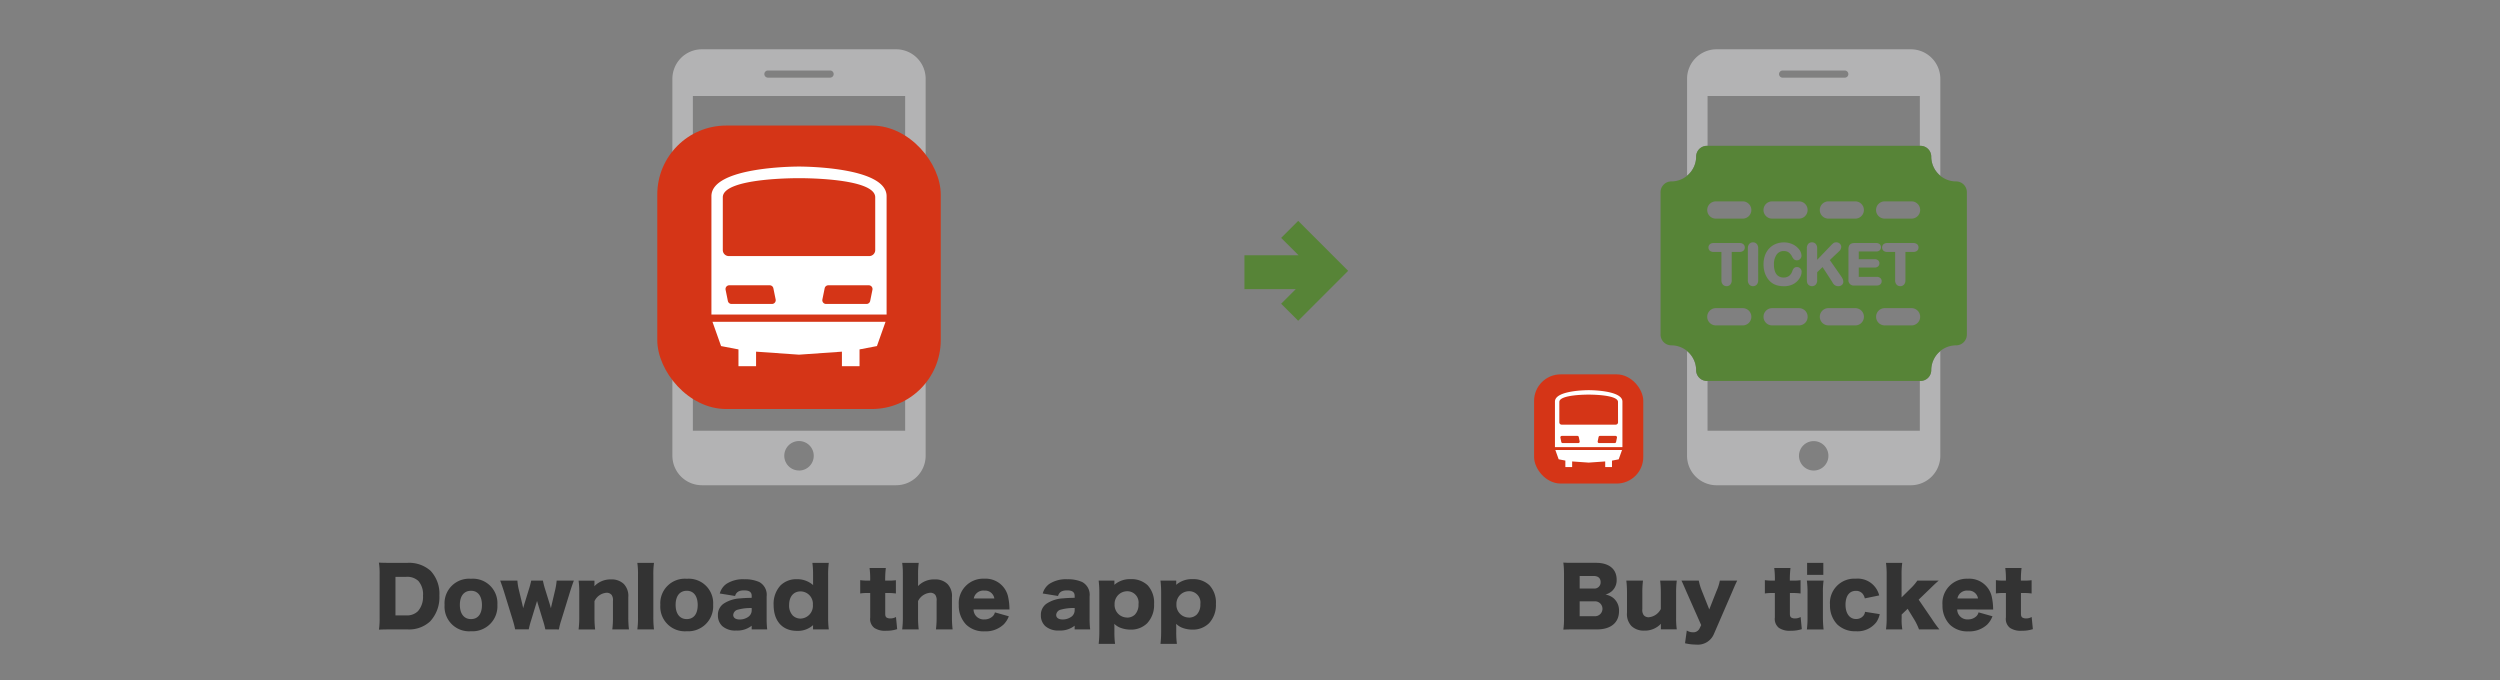 <svg height="102" viewBox="0 0 375 102" width="375" xmlns="http://www.w3.org/2000/svg" xmlns:xlink="http://www.w3.org/1999/xlink"><rect x="0" y="0" width="375" height="102" fill="#808080" stroke="none"/><clipPath id="a"><path d="m0 0h375v102h-375z"/></clipPath><g clip-path="url(#a)"><g transform="translate(65.93 7.394)"><path d="m68.5 0h-29.155a4.429 4.429 0 0 0 -4.417 4.417v56.555a4.431 4.431 0 0 0 4.417 4.419h29.155a4.428 4.428 0 0 0 4.417-4.417v-56.56a4.429 4.429 0 0 0 -4.417-4.414zm-19.242 3.181h9.327a.535.535 0 1 1 0 1.071h-9.327a.535.535 0 0 1 0-1.071zm4.664 60a2.209 2.209 0 1 1 2.208-2.21 2.209 2.209 0 0 1 -2.2 2.217h-.007zm15.92-5.966h-31.842v-50.208h31.842z" fill="#b3b3b4"/><rect fill="#d53517" height="42.521" rx="10.345" transform="translate(32.662 11.439)" width="42.521"/><path d="m53.922 17.59s-13.139-.064-13.139 4.445v17.747h26.277v-17.747c0-4.508-13.138-4.445-13.138-4.445zm-4.058 20.61h-6.064a.562.562 0 0 1 -.551-.45l-.341-1.677a.564.564 0 0 1 .442-.664.553.553 0 0 1 .11-.011h6.065a.563.563 0 0 1 .551.451l.341 1.677a.563.563 0 0 1 -.44.663.567.567 0 0 1 -.111.011zm15.072-2.127-.34 1.677a.562.562 0 0 1 -.551.45h-6.065a.563.563 0 0 1 -.552-.674l.341-1.677a.562.562 0 0 1 .551-.451h6.065a.562.562 0 0 1 .551.675zm.417-5.956a.9.9 0 0 1 -.9.9h-21.063a.9.9 0 0 1 -.9-.9v-7.917c0-2.965 11.432-2.866 11.432-2.866s11.431-.1 11.431 2.866z" fill="#fff"/><path d="m42.23 44.517 2.609.5v2.517h2.641v-2.179l6.439.451 6.439-.451v2.179h2.642v-2.517l2.609-.5 1.291-3.639h-25.959z" fill="#fff"/><path d="m136.29 33.23-2.556-2.556-4.934-4.938-2.555 2.556 2.608 2.607h-8.118v5.074h7.7l-2.194 2.194 2.556 2.555 4.938-4.938 2.555-2.555z" fill="#578437"/><path d="m223.757 48.128a1.618 1.618 0 0 1 -1.618 1.618h-.095v7.474h-31.844v-7.474h-.094a1.618 1.618 0 0 1 -1.618-1.618 3.7 3.7 0 0 0 -1.362-2.853v15.7a4.431 4.431 0 0 0 4.417 4.419h29.157a4.428 4.428 0 0 0 4.417-4.417v-15.7a3.7 3.7 0 0 0 -1.362 2.853zm-17.633 15.058a2.207 2.207 0 1 1 2.208-2.208 2.207 2.207 0 0 1 -2.208 2.208z" fill="#b3b3b4"/><path d="m188.492 16.1a1.618 1.618 0 0 1 1.618-1.618h.094v-7.477h31.841v7.475h.094a1.618 1.618 0 0 1 1.618 1.618 3.7 3.7 0 0 0 1.361 2.853v-14.533a4.429 4.429 0 0 0 -4.418-4.418h-29.153a4.429 4.429 0 0 0 -4.417 4.417v14.534a3.7 3.7 0 0 0 1.362-2.851zm12.969-12.915h9.327a.535.535 0 0 1 0 1.07h-9.327a.535.535 0 0 1 0-1.07z" fill="#b3b3b4"/><path d="m227.478 19.819a3.725 3.725 0 0 1 -3.721-3.721 1.618 1.618 0 0 0 -1.617-1.618h-32.03a1.618 1.618 0 0 0 -1.618 1.618 3.725 3.725 0 0 1 -3.721 3.721 1.618 1.618 0 0 0 -1.618 1.618v21.353a1.618 1.618 0 0 0 1.618 1.618 3.725 3.725 0 0 1 3.721 3.721 1.618 1.618 0 0 0 1.618 1.618h32.03a1.618 1.618 0 0 0 1.618-1.617 3.725 3.725 0 0 1 3.721-3.721 1.618 1.618 0 0 0 1.621-1.619v-21.354a1.618 1.618 0 0 0 -1.617-1.618zm-12.215 11.67a.759.759 0 0 1 .527.168.586.586 0 0 1 .191.452.6.6 0 0 1 -.186.453.746.746 0 0 1 -.532.175h-2.378v1.4h2.691a.781.781 0 0 1 .544.176.618.618 0 0 1 .2.476.608.608 0 0 1 -.2.468.782.782 0 0 1 -.544.176h-3.327a.8.8 0 0 1 -.912-.912v-4.548a1.165 1.165 0 0 1 .094-.5.645.645 0 0 1 .325-.322 1.192 1.192 0 0 1 .494-.091h3.232a.784.784 0 0 1 .544.172.644.644 0 0 1 .012.911l-.012.012a.784.784 0 0 1 -.544.172h-2.6v1.161h2.378zm-6.931-8.677h4.029a1.294 1.294 0 1 1 0 2.588h-4.029a1.294 1.294 0 1 1 0-2.588zm-8.444 0h4.029a1.294 1.294 0 1 1 0 2.588h-4.029a1.294 1.294 0 0 1 0-2.588zm.46 10.592a1.328 1.328 0 0 0 .5.625 1.394 1.394 0 0 0 .762.206 1.341 1.341 0 0 0 .8-.231 1.432 1.432 0 0 0 .493-.693 1.459 1.459 0 0 1 .217-.433.592.592 0 0 1 .5-.214.678.678 0 0 1 .488.2.667.667 0 0 1 .205.5 1.776 1.776 0 0 1 -.155.687 2.416 2.416 0 0 1 -.479.708 2.452 2.452 0 0 1 -.834.564 2.973 2.973 0 0 1 -1.168.215 4.047 4.047 0 0 1 -.906-.095 2.614 2.614 0 0 1 -.758-.3 2.581 2.581 0 0 1 -.627-.538 3.167 3.167 0 0 1 -.431-.672 3.482 3.482 0 0 1 -.266-.789 4.271 4.271 0 0 1 -.088-.883 3.935 3.935 0 0 1 .222-1.363 2.959 2.959 0 0 1 .643-1.044 2.828 2.828 0 0 1 .983-.662 3.181 3.181 0 0 1 1.194-.226 3 3 0 0 1 1.38.31 2.538 2.538 0 0 1 .937.774 1.592 1.592 0 0 1 .335.908.69.69 0 0 1 -.191.481.628.628 0 0 1 -.477.213.65.65 0 0 1 -.464-.156 1.671 1.671 0 0 1 -.293-.425 1.693 1.693 0 0 0 -.512-.614 1.22 1.22 0 0 0 -.706-.194 1.281 1.281 0 0 0 -1.074.511 2.455 2.455 0 0 0 -.413 1.529 2.88 2.88 0 0 0 .185 1.11zm-8.9-10.592h4.029a1.294 1.294 0 0 1 0 2.588h-4.029a1.294 1.294 0 0 1 0-2.588zm-.331 7.583a.832.832 0 0 1 -.574-.18.674.674 0 0 1 -.016-.953l.026-.026a.845.845 0 0 1 .565-.175h3.882a.84.84 0 0 1 .581.182.629.629 0 0 1 .208.487.62.62 0 0 1 -.211.486.847.847 0 0 1 -.577.179h-1.174v4.229a.964.964 0 0 1 -.212.672.726.726 0 0 1 -.556.235.734.734 0 0 1 -.562-.237.959.959 0 0 1 -.214-.67v-4.23zm4.36 11.021h-4.029a1.294 1.294 0 0 1 0-2.588h4.031a1.294 1.294 0 1 1 0 2.588zm2.319-6.792a.959.959 0 0 1 -.214.67.738.738 0 0 1 -.566.237.721.721 0 0 1 -.555-.24.96.96 0 0 1 -.213-.668v-4.762a.96.96 0 0 1 .211-.665.723.723 0 0 1 .557-.238.742.742 0 0 1 .566.235.951.951 0 0 1 .215.669zm6.124 6.792h-4.029a1.294 1.294 0 1 1 0-2.588h4.031a1.294 1.294 0 1 1 0 2.588zm2.726-6.792a.95.95 0 0 1 -.217.674.743.743 0 0 1 -.563.234.761.761 0 0 1 -.381-.1.738.738 0 0 1 -.284-.284.894.894 0 0 1 -.09-.334c-.009-.107-.013-.255-.013-.454v-4.499a.978.978 0 0 1 .2-.663.717.717 0 0 1 .565-.241.742.742 0 0 1 .566.235.951.951 0 0 1 .215.669v1.717l2.125-2.216a2.32 2.32 0 0 1 .318-.288.705.705 0 0 1 .417-.116.752.752 0 0 1 .538.2.657.657 0 0 1 .213.494.906.906 0 0 1 -.326.649l-1.387 1.315 1.635 2.343a3.219 3.219 0 0 1 .286.471 1.034 1.034 0 0 1 .106.442.623.623 0 0 1 -.21.469.765.765 0 0 1 -.541.192.887.887 0 0 1 -.507-.137 1.1 1.1 0 0 1 -.319-.34q-.112-.183-.2-.333l-1.337-2.055-.811.777v1.18zm5.718 6.792h-4.029a1.294 1.294 0 0 1 0-2.588h4.031a1.294 1.294 0 1 1 0 2.588zm8.444 0h-4.029a1.294 1.294 0 1 1 0-2.588h4.021a1.294 1.294 0 1 1 0 2.588zm-3.642-11.021a.832.832 0 0 1 -.574-.18.674.674 0 0 1 -.017-.953l.026-.026a.845.845 0 0 1 .565-.175h3.892a.84.84 0 0 1 .581.182.629.629 0 0 1 .208.487.62.62 0 0 1 -.212.486.847.847 0 0 1 -.577.179h-1.174v4.229a.964.964 0 0 1 -.212.672.726.726 0 0 1 -.556.235.734.734 0 0 1 -.562-.237.959.959 0 0 1 -.214-.67v-4.23zm3.634-4.995h-4.029a1.294 1.294 0 0 1 0-2.588h4.029a1.294 1.294 0 0 1 0 2.588z" fill="#578437"/><rect fill="#d53517" height="16.379" rx="3.985" transform="translate(164.182 48.76)" width="16.379"/><g fill="#fff"><path d="m172.372 51.13s-5.061-.025-5.061 1.712v6.836h10.122v-6.836c0-1.737-5.061-1.712-5.061-1.712zm-1.563 7.94h-2.336a.217.217 0 0 1 -.212-.174l-.131-.646a.217.217 0 0 1 .212-.26h2.336a.217.217 0 0 1 .212.174l.131.646a.217.217 0 0 1 -.212.26zm5.806-.82-.131.646a.217.217 0 0 1 -.212.174h-2.336a.217.217 0 0 1 -.212-.26l.131-.646a.217.217 0 0 1 .212-.174h2.333a.217.217 0 0 1 .213.26zm.161-2.294a.347.347 0 0 1 -.347.347h-8.113a.347.347 0 0 1 -.347-.347v-3.056c0-1.142 4.4-1.1 4.4-1.1s4.4-.038 4.4 1.1z"/><path d="m167.869 61.5 1.005.193v.97h1.017v-.84l2.48.174 2.48-.174v.84h1.017v-.963l1.005-.193.5-1.4h-10z"/></g></g><g fill="#333"><path d="m5.444 12.656a11.453 11.453 0 0 1 -.1 1.752c.5-.024.84-.036 1.764-.036h2.536a4.63 4.63 0 0 0 3.372-1.2 5.3 5.3 0 0 0 1.392-3.872 5.028 5.028 0 0 0 -1.32-3.72 4.84 4.84 0 0 0 -3.468-1.192h-2.508c-1 0-1.3-.012-1.776-.036a10.308 10.308 0 0 1 .108 1.764zm2.376-.384v-5.784h1.572a2.451 2.451 0 0 1 1.86.612 3.054 3.054 0 0 1 .7 2.232 3.246 3.246 0 0 1 -.756 2.3 2.323 2.323 0 0 1 -1.764.636zm11.316 2.376a3.748 3.748 0 0 0 3.972-3.972 3.67 3.67 0 0 0 -3.96-3.9 3.677 3.677 0 0 0 -3.96 3.924 3.686 3.686 0 0 0 3.948 3.948zm.024-6.072c1.02 0 1.632.792 1.632 2.136s-.6 2.112-1.644 2.112-1.668-.8-1.668-2.136.62-2.112 1.68-2.112zm13.176 5.8a10.044 10.044 0 0 1 .36-1.4l1.344-4.364c.18-.564.36-1.1.54-1.56h-2.58a9.784 9.784 0 0 1 -.252 1.512l-.5 2.124c-.072.324-.072.324-.108.5-.048-.144-.12-.408-.144-.492l-.7-2.268a11.393 11.393 0 0 1 -.36-1.38h-1.752a13.6 13.6 0 0 1 -.372 1.38l-.672 2.184c-.024.108-.024.108-.168.576-.012-.1-.06-.288-.12-.576l-.516-2.148a8.148 8.148 0 0 1 -.228-1.416h-2.58c.228.612.408 1.14.54 1.56l1.344 4.356a13.545 13.545 0 0 1 .36 1.4h2.04a12.669 12.669 0 0 1 .372-1.4l.732-2.4c.06-.168.06-.192.144-.468.024.108.072.264.132.468l.732 2.4a10.985 10.985 0 0 1 .372 1.4zm5.436 0a14.626 14.626 0 0 1 -.1-1.812v-2.428a2.173 2.173 0 0 1 1.788-1.26.932.932 0 0 1 .792.336 1.368 1.368 0 0 1 .192.888v2.46a13.654 13.654 0 0 1 -.1 1.812h2.5a15.36 15.36 0 0 1 -.1-1.8v-3.012a2.587 2.587 0 0 0 -.684-2.016 2.644 2.644 0 0 0 -1.932-.672 3.308 3.308 0 0 0 -2.472 1.02c0-.084.012-.264.012-.336v-.5h-2.38a11.925 11.925 0 0 1 .1 1.812v3.7a13.424 13.424 0 0 1 -.1 1.812zm6.328-9.988a11.529 11.529 0 0 1 .1 1.812v6.36a12.128 12.128 0 0 1 -.1 1.812h2.5a14.374 14.374 0 0 1 -.1-1.812v-6.36a12.23 12.23 0 0 1 .1-1.812zm7.4 10.26a3.748 3.748 0 0 0 3.972-3.972 3.67 3.67 0 0 0 -3.96-3.9 3.677 3.677 0 0 0 -3.96 3.924 3.686 3.686 0 0 0 3.948 3.948zm.024-6.072c1.02 0 1.632.792 1.632 2.136s-.6 2.112-1.644 2.112-1.668-.8-1.668-2.136.624-2.112 1.68-2.112zm9.732 1.056c-.864.024-1.224.036-1.692.084a4.991 4.991 0 0 0 -2.5.78 2.017 2.017 0 0 0 -.876 1.752 2.16 2.16 0 0 0 .66 1.632 2.935 2.935 0 0 0 2.076.66 3.486 3.486 0 0 0 2.328-.72v.552h2.328a13.9 13.9 0 0 1 -.084-1.7v-3.244a2.168 2.168 0 0 0 -1.1-2.16 5.211 5.211 0 0 0 -2.22-.42 4.606 4.606 0 0 0 -2.7.684 2.578 2.578 0 0 0 -1.008 1.452l2.292.372c.18-.588.588-.84 1.356-.84.792 0 1.14.264 1.14.84zm0 1.872a1.209 1.209 0 0 1 -.432.924 2.221 2.221 0 0 1 -1.356.456c-.624 0-.984-.252-.984-.684a.887.887 0 0 1 .7-.792 7.125 7.125 0 0 1 2.076-.24zm9.2 2.868h2.364a14.222 14.222 0 0 1 -.1-1.884v-6.216a13.435 13.435 0 0 1 .1-1.884h-2.46a13.326 13.326 0 0 1 .1 1.884v1c0 .168 0 .276.012.456a3.581 3.581 0 0 0 -2.46-.888 3.349 3.349 0 0 0 -2.436.936 4.046 4.046 0 0 0 -1.032 2.924c0 2.424 1.32 3.888 3.5 3.888a3.379 3.379 0 0 0 2.424-.864 2.226 2.226 0 0 0 -.012.264zm-1.884-5.7a1.863 1.863 0 0 1 1.86 2 1.917 1.917 0 0 1 -1.848 2.076 1.663 1.663 0 0 1 -1.164-.456 2.151 2.151 0 0 1 -.552-1.584c.004-1.256.664-2.036 1.708-2.036zm10.452-1.62h-.424a7.236 7.236 0 0 1 -1.068-.072v2a7.254 7.254 0 0 1 1.044-.072h.456v3.672a1.691 1.691 0 0 0 .624 1.572 2.9 2.9 0 0 0 1.764.42 5.162 5.162 0 0 0 1.656-.24l-.18-1.824a1.655 1.655 0 0 1 -.84.216 1.042 1.042 0 0 1 -.556-.124c-.156-.108-.216-.276-.216-.612v-3.076h.5a7.752 7.752 0 0 1 1.1.072v-1.992a8.2 8.2 0 0 1 -1.176.06h-.432v-.252a13.946 13.946 0 0 1 .1-1.644h-2.444a12.231 12.231 0 0 1 .1 1.644zm7.284 7.32a14.624 14.624 0 0 1 -.1-1.812v-2.436a2.228 2.228 0 0 1 1.812-1.248.923.923 0 0 1 .78.324 1.408 1.408 0 0 1 .192.9v2.46a13.653 13.653 0 0 1 -.1 1.812h2.5a15.36 15.36 0 0 1 -.1-1.8v-3.012a2.587 2.587 0 0 0 -.684-2.016 2.6 2.6 0 0 0 -1.908-.672 3.319 3.319 0 0 0 -2.5 1c0-.108.012-.3.012-.4v-1.272a12.127 12.127 0 0 1 .1-1.812h-2.484a11.825 11.825 0 0 1 .1 1.812v6.36a13.424 13.424 0 0 1 -.1 1.812zm13.62-2.988a2.178 2.178 0 0 1 -.012-.24 8.751 8.751 0 0 0 -.18-1.572 3.449 3.449 0 0 0 -3.6-2.808 3.664 3.664 0 0 0 -3.816 3.948 4.084 4.084 0 0 0 1.092 2.928 3.752 3.752 0 0 0 2.788 1.02 3.9 3.9 0 0 0 2.832-1.02 3.488 3.488 0 0 0 .792-1.236l-2.088-.588a1.175 1.175 0 0 1 -.36.612 1.752 1.752 0 0 1 -1.212.444 1.513 1.513 0 0 1 -1.632-1.488zm-5.36-1.656a1.448 1.448 0 0 1 1.572-1.176 1.4 1.4 0 0 1 1.512 1.176zm15.132-.1c-.864.024-1.224.036-1.692.084a4.991 4.991 0 0 0 -2.5.78 2.017 2.017 0 0 0 -.876 1.752 2.16 2.16 0 0 0 .66 1.632 2.935 2.935 0 0 0 2.076.66 3.486 3.486 0 0 0 2.328-.72v.552h2.328a13.9 13.9 0 0 1 -.084-1.7v-3.24a2.168 2.168 0 0 0 -1.1-2.16 5.21 5.21 0 0 0 -2.22-.42 4.606 4.606 0 0 0 -2.7.684 2.578 2.578 0 0 0 -1.008 1.452l2.292.372c.18-.588.588-.84 1.356-.84.792 0 1.14.264 1.14.84zm0 1.872a1.209 1.209 0 0 1 -.432.924 2.221 2.221 0 0 1 -1.356.456c-.624 0-.984-.252-.984-.684a.887.887 0 0 1 .7-.792 7.125 7.125 0 0 1 2.076-.24zm6.06 5.04a12.539 12.539 0 0 1 -.1-1.74v-.828c-.012-.168-.012-.324-.012-.432a2.838 2.838 0 0 0 .828.552 4.329 4.329 0 0 0 1.62.312 3.444 3.444 0 0 0 2.472-.948 3.98 3.98 0 0 0 1.044-2.9 3.817 3.817 0 0 0 -.96-2.8 3.505 3.505 0 0 0 -2.544-.924 3.559 3.559 0 0 0 -2.46.852c0-.06.012-.156.012-.228v-.404h-2.36a14.7 14.7 0 0 1 .1 1.884v5.856a15.413 15.413 0 0 1 -.1 1.752zm1.812-3.948a1.888 1.888 0 0 1 -1.884-1.98 1.9 1.9 0 0 1 1.812-1.964 1.694 1.694 0 0 1 1.776 1.932 2.144 2.144 0 0 1 -.528 1.56 1.66 1.66 0 0 1 -1.176.46zm7.464 3.948a12.539 12.539 0 0 1 -.1-1.74v-.828c-.012-.168-.012-.324-.012-.432a2.838 2.838 0 0 0 .828.552 4.329 4.329 0 0 0 1.62.312 3.444 3.444 0 0 0 2.472-.948 3.98 3.98 0 0 0 1.044-2.9 3.817 3.817 0 0 0 -.96-2.8 3.5 3.5 0 0 0 -2.544-.924 3.559 3.559 0 0 0 -2.46.852c0-.06.012-.156.012-.228v-.404h-2.364a14.7 14.7 0 0 1 .1 1.884v5.856a15.413 15.413 0 0 1 -.1 1.752zm1.812-3.948a1.888 1.888 0 0 1 -1.884-1.98 1.9 1.9 0 0 1 1.812-1.968 1.694 1.694 0 0 1 1.776 1.932 2.144 2.144 0 0 1 -.528 1.56 1.66 1.66 0 0 1 -1.176.464z" transform="translate(51.5 80.04)"/><path d="m38.042 14.372c2.088 0 3.312-1.02 3.312-2.748a2.425 2.425 0 0 0 -.78-1.9 2.52 2.52 0 0 0 -1.248-.576 2.691 2.691 0 0 0 .972-.528 2.2 2.2 0 0 0 .7-1.716c0-1.584-1.14-2.52-3.084-2.52h-3.148c-.984 0-1.152 0-1.764-.036a13.279 13.279 0 0 1 .1 1.728v6.564a11.427 11.427 0 0 1 -.1 1.764c.516-.024.864-.036 1.776-.036zm-2.592-6.132v-1.884h2.088c.684 0 1.056.336 1.056.924a.928.928 0 0 1 -1.032.96zm0 1.92h2.2a1.12 1.12 0 1 1 .012 2.232h-2.212zm12.072-3.108a14.556 14.556 0 0 1 .1 1.8v2.46a2.265 2.265 0 0 1 -1.8 1.236.938.938 0 0 1 -.78-.336 1.365 1.365 0 0 1 -.192-.9v-2.46a13.581 13.581 0 0 1 .1-1.8h-2.5a15.36 15.36 0 0 1 .1 1.8v3.012a2.587 2.587 0 0 0 .684 2.016 2.642 2.642 0 0 0 1.908.672 3.283 3.283 0 0 0 2.5-1.032 3.148 3.148 0 0 0 -.012.324v.516h2.388a11.749 11.749 0 0 1 -.1-1.8v-3.708a13.349 13.349 0 0 1 .1-1.8zm6.156 6.672-.252.516a1.019 1.019 0 0 1 -.972.564 1.83 1.83 0 0 1 -.936-.264l-.264 1.908a7.214 7.214 0 0 0 1.644.2 2.617 2.617 0 0 0 2.712-1.644l2.748-6.344c.42-.984.42-.984.72-1.608h-2.6a7.159 7.159 0 0 1 -.516 1.6l-1.072 2.72-1.104-2.772a7.973 7.973 0 0 1 -.468-1.548h-2.6c.156.3.2.408.72 1.608zm11.052-6.672h-.43a7.236 7.236 0 0 1 -1.07-.072v2a7.254 7.254 0 0 1 1.044-.072h.456v3.672a1.691 1.691 0 0 0 .624 1.572 2.9 2.9 0 0 0 1.764.42 5.162 5.162 0 0 0 1.656-.24l-.18-1.824a1.655 1.655 0 0 1 -.84.216 1.042 1.042 0 0 1 -.554-.124c-.156-.108-.216-.276-.216-.612v-3.076h.5a7.752 7.752 0 0 1 1.1.072v-1.992a8.2 8.2 0 0 1 -1.176.06h-.432v-.252a13.946 13.946 0 0 1 .1-1.644h-2.442a12.231 12.231 0 0 1 .1 1.644zm4.836-2.664v1.8h2.434v-1.8zm-.036 2.664a12.867 12.867 0 0 1 .1 1.812v3.7a13.424 13.424 0 0 1 -.1 1.812h2.508a16.372 16.372 0 0 1 -.1-1.812v-3.7a11.925 11.925 0 0 1 .1-1.812zm10.848 2.22a3.313 3.313 0 0 0 -3.528-2.508 3.645 3.645 0 0 0 -3.85 3.936 4.058 4.058 0 0 0 1.08 2.916 3.836 3.836 0 0 0 2.8 1.032 3.549 3.549 0 0 0 3.084-1.38 3.618 3.618 0 0 0 .5-1.188l-2.208-.348a1.18 1.18 0 0 1 -.216.552 1.386 1.386 0 0 1 -1.14.528c-.96 0-1.572-.84-1.572-2.136 0-1.32.576-2.088 1.548-2.088a1.269 1.269 0 0 1 1.008.42 1.69 1.69 0 0 1 .336.708zm1.022-4.884a13.485 13.485 0 0 1 .1 1.812v6.36a12.758 12.758 0 0 1 -.1 1.812h2.448a8.813 8.813 0 0 1 -.1-1.752v-.48l.9-.864.912 1.488a9 9 0 0 1 .792 1.608h3.06a18.091 18.091 0 0 1 -1.112-1.536l-2-2.928 1.74-1.68c.648-.636.792-.768 1.26-1.176h-3.2a7.391 7.391 0 0 1 -1.044 1.212l-1.32 1.308v-3.372a12.231 12.231 0 0 1 .1-1.812zm16.08 7a2.178 2.178 0 0 1 -.012-.24 8.751 8.751 0 0 0 -.18-1.572 3.449 3.449 0 0 0 -3.6-2.808 3.664 3.664 0 0 0 -3.816 3.948 4.084 4.084 0 0 0 1.092 2.928 3.752 3.752 0 0 0 2.784 1.02 3.9 3.9 0 0 0 2.832-1.02 3.488 3.488 0 0 0 .79-1.244l-2.088-.588a1.175 1.175 0 0 1 -.36.612 1.752 1.752 0 0 1 -1.212.444 1.513 1.513 0 0 1 -1.632-1.488zm-5.366-1.66a1.448 1.448 0 0 1 1.572-1.176 1.4 1.4 0 0 1 1.514 1.176zm7.272-2.676h-.432a7.236 7.236 0 0 1 -1.068-.072v2a7.254 7.254 0 0 1 1.044-.072h.456v3.672a1.691 1.691 0 0 0 .624 1.572 2.9 2.9 0 0 0 1.764.42 5.162 5.162 0 0 0 1.656-.24l-.18-1.824a1.655 1.655 0 0 1 -.84.216 1.042 1.042 0 0 1 -.552-.132c-.156-.108-.216-.276-.216-.612v-3.068h.5a7.752 7.752 0 0 1 1.1.072v-1.992a8.2 8.2 0 0 1 -1.176.06h-.432v-.252a13.946 13.946 0 0 1 .1-1.644h-2.444a12.231 12.231 0 0 1 .1 1.644z" transform="translate(201.5 80.04)"/></g></g></svg>
